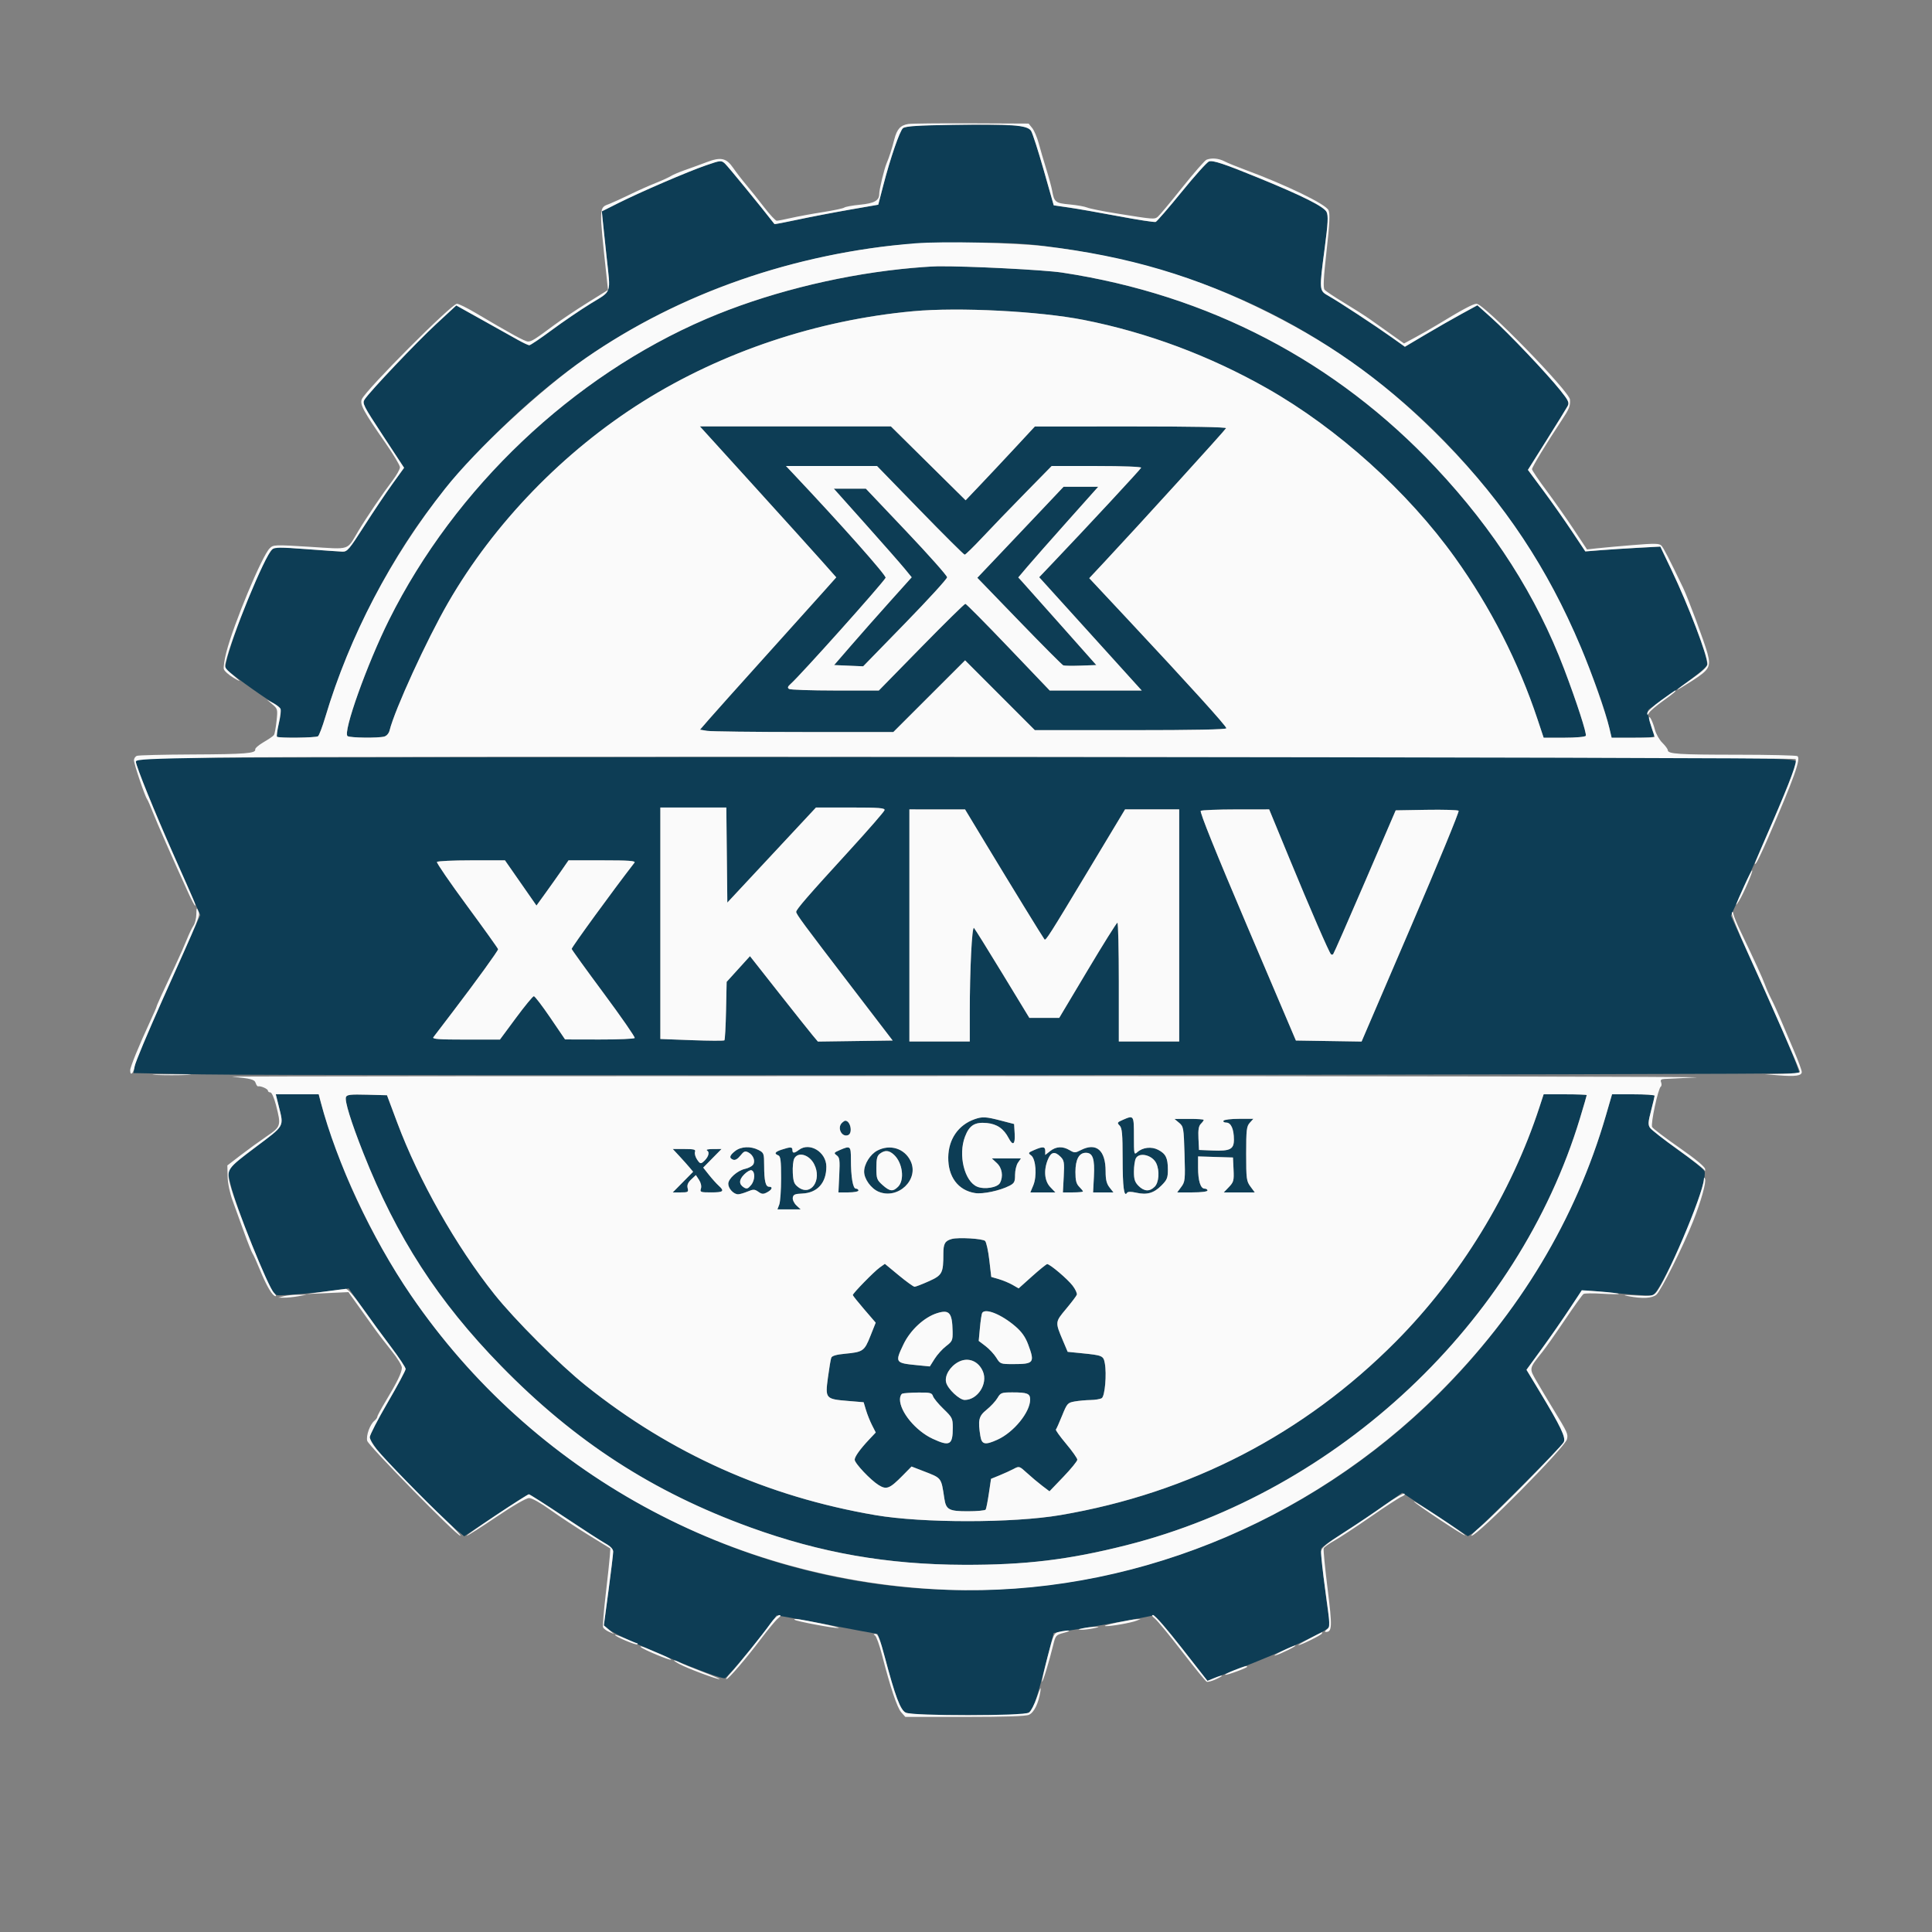 <svg xmlns="http://www.w3.org/2000/svg" width="1024" height="1024" viewBox="0 0 1024 1024" version="1.1"><rect x="0" y="0" width="1024" height="1024" fill="#808080" stroke="none"/><path d="M 484.020 66.743 C 481.555 66.960, 478.994 67.590, 478.327 68.143 C 476.844 69.374, 471.659 84.740, 468.119 98.393 L 465.500 108.496 450.263 111.148 C 441.882 112.606, 429.549 114.974, 422.855 116.410 C 416.162 117.845, 410.595 118.902, 410.484 118.760 C 403.224 109.410, 385.696 87.997, 384.230 86.687 C 382.265 84.929, 381.961 84.957, 374.351 87.574 C 364.648 90.911, 339.485 101.740, 327.743 107.633 L 318.986 112.027 319.503 117.264 C 319.787 120.144, 320.690 128.666, 321.510 136.202 C 323.690 156.251, 324.494 153.888, 313.119 160.878 C 307.684 164.218, 298.365 170.562, 292.410 174.975 C 286.455 179.389, 281.114 182.992, 280.541 182.982 C 279.969 182.972, 277.250 181.699, 274.500 180.154 C 271.750 178.609, 263.275 173.871, 255.666 169.626 L 241.833 161.908 231.244 171.704 C 220.828 181.340, 196.105 207.385, 193.277 211.700 C 191.918 213.775, 192.490 214.906, 203.007 230.922 L 214.181 247.939 208.035 256.451 C 204.655 261.133, 197.927 271.160, 193.083 278.732 C 184.985 291.392, 184.044 292.490, 181.388 292.379 C 179.800 292.313, 171.091 291.705, 162.035 291.029 L 145.570 289.799 143.454 292.259 C 137.823 298.805, 117.998 350.280, 119.565 354.286 C 120.038 355.494, 138.102 368.586, 145.250 372.900 C 149.415 375.414, 149.547 376.042, 147.622 384.221 C 146.882 387.368, 146.514 390.180, 146.805 390.471 C 147.616 391.283, 167.359 391.068, 168.548 390.235 C 169.124 389.831, 170.874 385.225, 172.437 380 C 182.951 344.845, 201.476 306.591, 222.186 277.262 C 244.503 245.660, 278.735 211.742, 310.500 189.760 C 355.578 158.565, 407.954 138.817, 466.702 130.864 C 485.883 128.267, 530.150 127.729, 549 129.862 C 622.908 138.228, 685.508 164.510, 739.923 210.020 C 774.864 239.244, 805.591 277.607, 825.942 317.419 C 836.964 338.979, 849.218 369.978, 852.956 385.750 L 854.199 391 865.707 391 C 875.648 391, 877.134 390.791, 876.624 389.463 C 876.300 388.618, 875.308 385.428, 874.421 382.375 C 872.886 377.097, 872.898 376.757, 874.653 375.468 C 875.669 374.723, 882.800 369.657, 890.500 364.211 C 899.384 357.928, 904.609 353.581, 904.799 352.314 C 905.377 348.452, 895.462 322.085, 885.918 302.103 L 879.997 289.706 868.248 290.339 C 861.787 290.687, 852.846 291.263, 848.379 291.620 L 840.259 292.268 833.007 281.384 C 829.018 275.398, 822.170 265.673, 817.789 259.773 L 809.825 249.045 819.782 233.201 C 825.258 224.486, 830.248 216.406, 830.869 215.244 C 831.854 213.404, 831.348 212.318, 826.942 206.816 C 819.783 197.877, 799.484 176.508, 790.583 168.541 L 783.058 161.807 774.655 166.387 C 770.034 168.906, 761.386 173.852, 755.438 177.377 L 744.624 183.788 737.562 178.762 C 728.592 172.378, 709.794 160.041, 704.258 156.904 C 699.111 153.987, 699.128 154.194, 702.150 131.266 C 703.851 118.360, 704.058 114.422, 703.140 112.407 C 701.846 109.567, 690.381 103.808, 667 94.252 C 648.754 86.795, 642.968 84.875, 640.807 85.561 C 639.802 85.880, 633.301 93.121, 626.361 101.652 C 619.420 110.182, 613.202 117.369, 612.543 117.622 C 611.884 117.875, 603.054 116.521, 592.922 114.613 C 582.790 112.705, 570.900 110.624, 566.500 109.989 L 558.500 108.834 553.191 90.167 C 550.271 79.900, 547.267 70.554, 546.515 69.398 C 545.525 67.877, 543.678 67.120, 539.824 66.657 C 534.277 65.991, 491.830 66.057, 484.020 66.743 M 477.500 142.611 C 442.074 146.393, 404.988 155.883, 374.414 168.990 C 303.464 199.406, 241.195 258.464, 206.231 328.500 C 194.563 351.872, 181.519 388.442, 184.235 390.166 C 185.689 391.089, 200.428 391.260, 203.665 390.392 C 204.924 390.054, 206.105 388.699, 206.485 387.156 C 209.203 376.136, 226.170 339.097, 237.478 319.500 C 261.833 277.291, 298.726 239.190, 340.779 212.815 C 382.817 186.449, 433.192 169.613, 484 164.950 C 508.141 162.735, 550.885 164.924, 574.500 169.585 C 608.066 176.210, 641.051 188.522, 671.500 205.792 C 708.886 226.997, 746.170 260.578, 771.220 295.607 C 790.033 321.914, 804.824 350.901, 814.921 381.250 L 818.165 391 829.023 391 C 835.208 391, 840.149 390.568, 840.502 389.997 C 841.143 388.960, 835.649 372.014, 828.995 354.500 C 814.358 315.972, 791.938 280.819, 760.958 247.828 C 708.014 191.445, 640.567 156.245, 562.922 144.474 C 553.372 143.026, 512.521 140.964, 497 141.146 C 493.425 141.188, 484.650 141.847, 477.500 142.611 M 399.334 257.250 C 414.933 274.438, 431.192 292.440, 435.466 297.255 L 443.236 306.011 436.368 313.711 C 432.591 317.946, 418.536 333.581, 405.135 348.456 C 391.735 363.330, 378.578 378.030, 375.898 381.121 L 371.025 386.742 374.763 387.360 C 376.818 387.700, 399.871 387.983, 425.991 387.989 L 473.481 388 492.500 369 L 511.520 349.999 530 368.500 L 548.480 387 599.240 387 C 633.075 387, 650 386.660, 650 385.980 C 650 384.842, 630.216 362.986, 598.414 328.990 L 577.328 306.449 585.254 297.975 C 603.059 278.938, 649.523 227.838, 649.833 226.952 C 650.042 226.357, 631.088 226.009, 599.333 226.023 L 548.500 226.047 538.079 237.273 C 532.348 243.448, 524.091 252.248, 519.731 256.829 L 511.804 265.158 492.004 245.579 L 472.205 226 421.588 226 L 370.972 226 399.334 257.250 M 420.134 250.750 C 445.982 278.135, 470.004 305.197, 469.393 306.244 C 467.370 309.716, 424.330 357.823, 419.129 362.426 C 417.480 363.886, 417.261 364.549, 418.226 365.161 C 418.927 365.606, 429.914 365.976, 442.642 365.985 L 465.784 366 488.306 343 C 500.694 330.350, 511.205 320.014, 511.665 320.032 C 512.124 320.050, 522.374 330.400, 534.443 343.032 L 556.386 366 580.769 366 L 605.152 366 591.804 351.250 C 584.463 343.137, 572.232 329.624, 564.624 321.220 L 550.793 305.939 558.146 298.212 C 576.893 278.512, 604.533 248.733, 604.833 247.911 C 605.028 247.379, 595.239 247, 581.289 247 L 557.411 247 543.422 261.250 C 535.729 269.087, 525.533 279.663, 520.766 284.750 C 515.999 289.837, 511.738 293.995, 511.299 293.990 C 510.860 293.984, 500.227 283.409, 487.670 270.490 L 464.841 247 440.718 247 L 416.594 247 420.134 250.750 M 553.104 269.217 C 547.272 275.387, 536.987 286.241, 530.249 293.339 L 517.998 306.244 540.236 329.244 C 552.467 341.894, 562.967 352.434, 563.571 352.665 C 564.174 352.897, 568.358 352.954, 572.868 352.793 L 581.069 352.500 562.422 331.500 C 552.167 319.950, 542.860 309.501, 541.741 308.279 L 539.707 306.059 544.601 300.279 C 547.293 297.101, 556.824 286.288, 565.782 276.250 L 582.070 258 572.889 258 L 563.709 258 553.104 269.217 M 458.765 277.824 C 468.012 288.178, 477.298 298.747, 479.400 301.312 L 483.221 305.976 471.762 318.738 C 465.460 325.757, 456.211 336.225, 451.209 342 L 442.115 352.500 449.807 352.829 L 457.500 353.158 479.732 330.329 C 491.960 317.773, 501.973 306.812, 501.982 305.971 C 501.992 305.130, 492.306 294.218, 480.458 281.721 L 458.916 259 450.434 259 L 441.952 259 458.765 277.824 M 93.750 401.749 C 74.812 402.002, 72 402.241, 72 403.603 C 72 406.015, 82.548 431.822, 94.950 459.754 L 106.163 485.009 97.986 503.254 C 77.699 548.524, 71.851 562.146, 71.333 565.338 L 70.777 568.762 107.138 569.451 C 155.262 570.362, 952.621 569.713, 953.572 568.761 C 954.333 568, 943.795 543.279, 927.004 506.436 L 917.404 485.371 928.645 460.436 C 940.650 433.807, 952 406.298, 952 403.828 C 952 402.530, 947.168 402.234, 916.750 401.664 C 883.660 401.044, 140.867 401.121, 93.750 401.749 M 350 489.344 L 350 550.687 366.696 551.315 C 375.878 551.660, 383.641 551.694, 383.946 551.391 C 384.250 551.087, 384.643 543.991, 384.817 535.622 L 385.135 520.406 391.317 513.592 L 397.500 506.778 412.746 526.139 C 421.131 536.787, 429.231 546.974, 430.746 548.775 L 433.500 552.049 453.315 551.775 L 473.130 551.500 451.308 523 C 425.690 489.544, 422 484.546, 422 483.306 C 422 482.011, 428.388 474.645, 449.883 451.155 C 460.122 439.965, 468.645 430.178, 468.823 429.405 C 469.092 428.238, 466.046 428, 450.818 428 L 432.490 428 408.995 453.199 L 385.500 478.397 385.233 453.199 L 384.966 428 367.483 428 L 350 428 350 489.344 M 482 490.500 L 482 552 498 552 L 514 552 514 536.659 C 514 514.023, 515.158 490.758, 516.230 491.830 C 516.733 492.333, 523.543 503.265, 531.363 516.122 L 545.581 539.500 553.492 539.500 L 561.403 539.500 576.452 514.281 C 584.728 500.411, 591.837 489.048, 592.250 489.031 C 592.663 489.014, 593 503.175, 593 520.500 L 593 552 609 552 L 625 552 625 490.500 L 625 429 610.650 429 L 596.299 429 576.604 461.750 C 556.293 495.523, 554.305 498.652, 553.614 497.927 C 553.026 497.311, 535.330 468.476, 522.500 447.229 L 511.500 429.013 496.750 429.006 L 482 429 482 490.500 M 636.428 429.765 C 635.732 430.243, 644.378 451.699, 661.104 491 L 686.852 551.500 704.259 551.772 L 721.667 552.045 747.764 491.272 C 762.118 457.848, 773.521 430.151, 773.105 429.724 C 772.689 429.298, 765.014 429.073, 756.049 429.224 L 739.750 429.500 723.483 467.309 C 714.536 488.103, 706.942 505.391, 706.608 505.725 C 706.274 506.060, 705.747 506.081, 705.438 505.772 C 704.407 504.740, 694.438 481.778, 683.506 455.250 L 672.687 429 655.094 429.015 C 645.417 429.024, 637.018 429.361, 636.428 429.765 M 231.591 456.853 C 231.301 457.322, 238.475 467.771, 247.532 480.074 C 256.589 492.376, 264 502.740, 264 503.104 C 264 503.951, 252.412 519.954, 240.179 536 C 234.938 542.875, 230.223 549.063, 229.702 549.750 C 228.953 550.739, 232.538 551, 246.862 551 L 264.970 551 273.479 539.500 C 278.159 533.175, 282.422 528, 282.952 528 C 283.483 528, 287.423 533.157, 291.708 539.459 L 299.500 550.918 317.691 550.959 C 327.696 550.982, 336.116 550.621, 336.402 550.158 C 336.688 549.696, 329.290 539.026, 319.961 526.448 C 310.633 513.869, 303 503.290, 303 502.938 C 303 502.003, 325.183 471.544, 336.275 457.250 C 337.043 456.260, 333.504 456, 319.289 456 L 301.332 456 297.702 461.250 C 295.705 464.137, 291.881 469.531, 289.206 473.236 L 284.340 479.972 275.990 467.986 L 267.640 456 249.879 456 C 240.111 456, 231.881 456.384, 231.591 456.853 M 147.729 586.250 C 150.488 597.361, 151.096 596.279, 135.500 607.989 C 123.074 617.318, 121.465 618.863, 121.188 621.731 C 120.825 625.490, 125.583 639.996, 134.233 661.500 C 141.899 680.559, 144.498 685.706, 146.833 686.447 C 148.474 686.968, 170.933 684.985, 181.154 683.417 L 184.808 682.857 192.093 693.178 C 196.100 698.855, 202.893 708.146, 207.189 713.824 C 211.485 719.503, 215 724.798, 215 725.591 C 215 726.384, 210.725 734.363, 205.500 743.321 C 200.275 752.279, 196 760.585, 196 761.778 C 196 762.986, 198.595 766.953, 201.853 770.724 C 208.897 778.879, 235.793 805.860, 241.768 810.766 L 246.036 814.270 262.797 803.135 C 272.015 797.011, 279.907 792, 280.334 792 C 280.761 792, 289.073 797.312, 298.805 803.805 C 308.537 810.297, 318.413 816.680, 320.750 817.989 C 323.611 819.591, 325 821.043, 324.999 822.434 C 324.999 823.570, 323.885 832.825, 322.523 843 L 320.047 861.500 322.630 863.622 C 328.187 868.189, 381.452 890.531, 384.235 889.463 C 386.083 888.754, 407.523 862.658, 411.540 856.229 C 411.633 856.079, 423.534 858.217, 437.987 860.979 C 452.440 863.740, 464.589 866, 464.986 866 C 465.382 866, 467.167 871.513, 468.951 878.250 C 474.435 898.956, 477.183 906.280, 480.005 907.708 C 481.851 908.642, 490.499 908.974, 513.250 908.985 C 542.471 908.999, 544.097 908.903, 545.961 907.039 C 548.096 904.904, 549.452 900.728, 554.904 879.500 L 558.500 865.500 569.500 863.767 C 580.577 862.022, 606.747 857.316, 610.544 856.387 C 612.223 855.976, 615.033 859.011, 626.265 873.362 L 639.942 890.838 653.721 885.523 C 672.300 878.356, 687.875 871.651, 697.354 866.739 C 704.925 862.816, 705.190 862.558, 704.721 859.584 C 702.523 845.675, 699.779 822.019, 700.228 820.849 C 700.533 820.054, 704.614 817.054, 709.297 814.182 C 713.980 811.310, 723.527 804.959, 730.512 800.069 L 743.213 791.177 760.611 802.700 L 778.010 814.224 780.755 812.497 C 784.269 810.287, 827.338 767.183, 828.793 764.420 C 830.066 762.002, 827.354 756.301, 815.942 737.404 L 809.068 726.022 817.284 714.731 C 821.803 708.521, 828.372 699.066, 831.882 693.720 C 836.790 686.245, 838.779 684, 840.492 684 C 841.717 684, 849.645 684.695, 858.110 685.544 C 866.574 686.394, 874.483 686.843, 875.685 686.542 C 877.315 686.133, 879.752 682.232, 885.273 671.193 C 895.742 650.260, 904.806 625.116, 903.438 620.805 C 903.121 619.805, 896.807 614.663, 889.407 609.379 C 882.008 604.095, 875.341 598.897, 874.592 597.827 C 873.428 596.165, 873.501 594.837, 875.098 588.691 C 876.125 584.736, 876.973 581.163, 876.983 580.750 C 876.992 580.337, 871.919 580, 865.709 580 L 854.418 580 851.166 591.193 C 829.114 667.094, 778.351 735.817, 710.500 781.625 C 603.660 853.755, 469.285 862.670, 354.500 805.242 C 277.071 766.504, 218.328 704.379, 184.473 625.425 C 180.003 615, 172.393 593.305, 170.032 584.250 L 168.923 580 157.550 580 L 146.177 580 147.729 586.250 M 183.380 581.452 C 182.597 583.493, 186.032 594.591, 192.560 611.114 C 210.198 655.753, 232.192 689.762, 265.479 723.865 C 304.676 764.024, 346.008 790.810, 397.691 809.550 C 435.027 823.087, 470.326 829.267, 511 829.387 C 543.503 829.484, 566.494 826.705, 597 818.993 C 709.474 790.558, 804.657 700.968, 837.426 592.692 C 839.392 586.197, 841 580.685, 841 580.442 C 841 580.199, 835.862 580, 829.582 580 L 818.163 580 815.956 586.750 C 800.982 632.539, 773.948 676.683, 739.837 711.040 C 691.096 760.135, 630.742 791.355, 562 803.032 C 536.835 807.307, 488.930 807.318, 464 803.055 C 406.518 793.224, 355.573 770.435, 310.500 734.389 C 296.530 723.217, 272.882 699.601, 262.046 686 C 241.696 660.459, 222.022 625.702, 210.536 595 L 205.111 580.500 194.537 580.216 C 185.819 579.982, 183.861 580.199, 183.380 581.452 M 516.500 593.222 C 507.931 596.260, 502.729 603.791, 502.590 613.361 C 502.438 623.729, 507.811 630.915, 516.787 632.350 C 520.930 633.012, 529.994 631.089, 535.051 628.474 C 537.615 627.148, 538 626.393, 538 622.697 C 538 620.358, 538.701 617.445, 539.557 616.223 L 541.113 614 533.411 614 L 525.708 614 528.354 616.452 C 531.155 619.049, 531.861 623.523, 530.013 626.976 C 528.701 629.427, 521.800 630.574, 517.952 628.980 C 511.177 626.174, 507.753 612.173, 511.464 602.455 C 513.773 596.409, 516.649 594.616, 523.049 595.231 C 528.432 595.748, 532.006 598.225, 534.621 603.250 C 536.856 607.546, 538.139 606.589, 537.802 600.876 L 537.500 595.753 530.500 593.934 C 522.460 591.845, 520.643 591.753, 516.500 593.222 M 595.166 593.526 C 592.123 594.848, 591.970 595.113, 593.416 596.559 C 594.729 597.872, 595.003 600.905, 595.015 614.321 C 595.029 629.215, 595.765 634.807, 597.369 632.212 C 597.774 631.557, 599.435 631.535, 602.162 632.148 C 607.900 633.437, 611.514 632.419, 615.559 628.374 C 618.569 625.365, 619 624.302, 619 619.901 C 619 613.770, 617.886 611.509, 613.832 609.413 C 610.291 607.582, 605.639 608.112, 602.816 610.667 C 601.073 612.244, 601 611.903, 601 602.155 C 601 591.070, 600.960 591.010, 595.166 593.526 M 624.942 595.099 C 627.282 597.047, 627.401 597.733, 627.820 611.646 C 628.231 625.314, 628.131 626.332, 626.098 629.081 L 623.940 632 631.970 632 C 636.657 632, 640 631.584, 640 631 C 640 630.450, 639.314 630, 638.475 630 C 636.307 630, 635 625.825, 635 618.897 L 635 612.925 644.250 613.212 L 653.500 613.500 653.801 619.892 C 654.075 625.702, 653.854 626.543, 651.364 629.142 L 648.626 632 656.843 632 L 665.060 632 662.780 628.918 C 660.656 626.047, 660.500 624.853, 660.500 611.524 C 660.500 598.855, 660.719 596.972, 662.405 595.107 L 664.310 593 656.714 593 C 652.536 593, 648.840 593.450, 648.500 594 C 648.160 594.550, 648.820 595, 649.966 595 C 652.460 595, 654 598.446, 654 604.030 C 654 609.145, 651.998 610.169, 642.734 609.793 L 635.500 609.500 635.205 603.366 C 634.989 598.864, 635.322 596.821, 636.455 595.688 C 637.305 594.838, 638 593.886, 638 593.571 C 638 593.257, 634.513 593.015, 630.250 593.033 L 622.500 593.067 624.942 595.099 M 446.200 595.200 C 443.572 597.828, 446.168 602.917, 449.487 601.643 C 452.090 600.644, 450.797 594, 448 594 C 447.670 594, 446.860 594.540, 446.200 595.200 M 389.635 610.073 C 386.617 612.447, 386.312 613.799, 388.597 614.676 C 389.629 615.072, 390.980 614.304, 392.411 612.509 C 394.314 610.122, 394.926 609.890, 396.746 610.864 C 399.385 612.277, 400.539 615.645, 399.014 617.484 C 398.380 618.247, 396.532 619.163, 394.907 619.520 C 390.819 620.418, 386 624.700, 386 627.434 C 386 629.960, 388.844 633, 391.207 633 C 392.059 633, 394.318 632.347, 396.227 631.550 C 399.303 630.264, 399.952 630.278, 401.939 631.670 C 403.824 632.990, 404.566 633.035, 406.591 631.951 C 409.244 630.531, 409.777 629, 407.617 629 C 405.761 629, 405.030 625.849, 405.014 617.776 C 405.001 611.347, 404.870 610.984, 402.050 609.526 C 397.912 607.386, 392.761 607.613, 389.635 610.073 M 414.250 609.347 C 410.715 610.507, 410.159 611.463, 412.500 612.362 C 413.713 612.827, 414 615.134, 414 624.404 C 414 630.710, 413.561 637.024, 413.025 638.435 L 412.050 641 418.213 641 L 424.377 641 422.131 638.908 C 420.888 637.750, 420.022 635.915, 420.193 634.801 C 420.444 633.150, 421.330 632.754, 425.096 632.609 C 433.210 632.296, 438.029 626.937, 437.978 618.282 C 437.932 610.564, 429.085 605.199, 423.441 609.468 C 420.943 611.358, 420 611.366, 420 609.500 C 420 607.823, 418.979 607.796, 414.250 609.347 M 445.087 609.560 C 441.943 610.924, 441.815 611.144, 443.467 612.352 C 445.027 613.493, 445.204 614.858, 444.822 622.832 L 444.384 632 449.692 632 C 452.611 632, 455 631.550, 455 631 C 455 630.450, 454.386 630, 453.636 630 C 452.041 630, 451 623.823, 451 614.360 C 451 607.365, 450.702 607.123, 445.087 609.560 M 464.984 609.835 C 461.228 611.813, 458.002 616.974, 458.005 621 C 458.009 624.892, 461.668 629.963, 465.684 631.641 C 476.010 635.956, 487.297 625.136, 482.645 615.382 C 479.456 608.695, 471.747 606.274, 464.984 609.835 M 548.087 609.560 C 544.922 610.933, 544.806 611.138, 546.492 612.371 C 549.045 614.237, 549.713 623.359, 547.657 628.280 L 546.102 632 552.738 632 L 559.374 632 556.687 629.195 C 553.559 625.930, 553.073 620.154, 555.449 614.468 C 557.110 610.491, 559.091 610.091, 562.119 613.119 C 564.024 615.024, 564.194 616.085, 563.798 623.619 L 563.359 632 568.679 632 C 571.606 632, 574 631.775, 574 631.500 C 574 631.225, 573.100 630.100, 572 629 C 570.462 627.462, 570 625.667, 570 621.223 C 570 614.537, 571.910 611, 575.522 611 C 579.226 611, 580.295 614.162, 579.797 623.654 L 579.359 632 584.752 632 L 590.145 632 588.073 629.365 C 586.506 627.374, 586 625.285, 586 620.815 C 586 609.563, 581.027 605.349, 572.779 609.614 C 569.906 611.100, 569.439 611.100, 566.924 609.614 C 563.229 607.431, 559.798 607.584, 556.635 610.073 L 554 612.145 554 610.073 C 554 607.644, 552.751 607.535, 548.087 609.560 M 360.080 612.750 C 361.997 614.813, 364.421 617.527, 365.467 618.782 L 367.368 621.064 361.968 626.532 L 356.568 632 360.803 632 C 364.710 632, 364.994 631.824, 364.467 629.723 C 364.061 628.107, 364.611 626.775, 366.363 625.129 L 368.830 622.811 370.498 625.357 C 371.492 626.873, 371.903 628.730, 371.516 629.951 C 370.909 631.863, 371.272 632, 376.933 632 C 383.472 632, 384.170 631.366, 380.890 628.405 C 379.729 627.357, 377.416 624.780, 375.749 622.678 L 372.718 618.856 377.571 613.928 L 382.425 609 377.962 609.015 C 375.092 609.025, 373.983 609.336, 374.853 609.888 C 376.357 610.841, 375.307 613.670, 372.621 615.899 C 371.395 616.917, 370.839 616.684, 369.457 614.575 C 368.535 613.167, 368.040 611.337, 368.359 610.508 C 368.836 609.264, 367.855 609, 362.766 609 L 356.594 609 360.080 612.750 M 466.441 611.419 C 464.883 612.559, 464.500 614.055, 464.500 619.001 C 464.500 624.698, 464.747 625.385, 467.766 628.082 C 471.615 631.521, 473.292 631.708, 476 629 C 479.559 625.441, 478.412 616.325, 473.873 612.096 C 471.240 609.643, 469.132 609.451, 466.441 611.419 M 420.986 614.026 C 420.390 615.140, 420.036 618.582, 420.201 621.674 C 420.453 626.416, 420.917 627.607, 423.163 629.278 C 429.841 634.249, 435.839 625.390, 431.490 616.980 C 428.878 611.930, 422.993 610.275, 420.986 614.026 M 602.035 613.934 C 601.466 614.998, 601 618.169, 601 620.980 C 601 625.073, 601.489 626.580, 603.455 628.545 C 606.430 631.521, 609.325 631.675, 612 629 C 614.259 626.741, 614.700 620.630, 612.890 616.657 C 610.872 612.228, 603.886 610.476, 602.035 613.934 M 394.460 622.450 C 391.594 625.315, 391.544 627.701, 394.313 629.393 C 395.792 630.296, 396.491 630.054, 398.112 628.078 C 400.229 625.498, 400.326 620.925, 398.278 620.253 C 397.607 620.033, 395.888 621.021, 394.460 622.450 M 504.500 656.675 C 500.855 657.660, 500 659.146, 500 664.497 C 500 674.817, 499.431 675.890, 492.260 679.108 C 488.715 680.698, 485.332 682, 484.744 682 C 484.156 682, 480.373 679.269, 476.338 675.931 L 469.002 669.863 466.251 671.825 C 463.304 673.926, 452 685.488, 452 686.400 C 452 686.702, 454.731 690.121, 458.068 693.999 L 464.137 701.050 461.318 708.126 C 458.133 716.123, 457.432 716.611, 447.830 717.514 C 443.300 717.941, 440.977 718.618, 440.591 719.624 C 440.278 720.439, 439.479 725.186, 438.815 730.173 C 437.335 741.289, 437.545 741.533, 449.451 742.524 L 457.748 743.216 458.985 747.358 C 459.666 749.636, 461.110 753.243, 462.194 755.373 L 464.166 759.246 460.749 762.873 C 455.864 768.058, 453 772.052, 453 773.678 C 453 775.565, 461.431 784.485, 465.719 787.136 C 469.900 789.719, 471.547 789.059, 478.473 782.028 L 483.140 777.289 489.320 779.682 C 499.257 783.529, 498.812 782.952, 500.516 794.218 C 501.419 800.185, 502.921 801, 513.012 801 C 517.891 801, 522.129 800.601, 522.430 800.113 C 522.732 799.625, 523.494 795.758, 524.125 791.519 L 525.271 783.813 529.885 781.927 C 532.423 780.890, 535.790 779.348, 537.366 778.501 C 540.163 776.997, 540.333 777.052, 544.366 780.753 C 546.640 782.839, 550.243 785.869, 552.374 787.486 L 556.248 790.426 563.624 782.733 C 567.681 778.502, 571 774.425, 571 773.674 C 571 772.923, 568.333 769.131, 565.072 765.248 C 561.812 761.366, 559.372 757.962, 559.649 757.684 C 559.927 757.407, 561.400 754.102, 562.924 750.341 C 565.558 743.837, 565.885 743.468, 569.597 742.809 C 571.744 742.427, 575.525 742.082, 578 742.042 C 580.475 742.002, 583.159 741.553, 583.964 741.043 C 585.632 739.989, 586.647 728.263, 585.569 722.514 C 584.824 718.547, 584.325 718.334, 573.195 717.227 L 565.890 716.500 563.351 710.500 C 559.204 700.701, 559.199 700.751, 565.009 693.798 C 567.886 690.355, 570.461 686.962, 570.731 686.259 C 571.001 685.555, 570.009 683.390, 568.527 681.447 C 565.826 677.905, 556.508 670, 555.035 670 C 554.603 670, 551.019 672.896, 547.072 676.435 L 539.895 682.871 536.698 681.021 C 534.939 680.003, 531.676 678.638, 529.447 677.986 L 525.394 676.802 524.356 667.859 C 523.785 662.941, 522.781 658.381, 522.126 657.726 C 520.892 656.492, 508.019 655.724, 504.500 656.675 M 496.791 695.970 C 489.916 698.089, 482.500 704.930, 478.875 712.500 C 474.261 722.134, 474.446 722.430, 485.809 723.550 L 492.823 724.241 495.374 720.200 C 496.777 717.978, 499.516 714.945, 501.462 713.461 C 504.737 710.963, 504.993 710.381, 504.900 705.631 C 504.709 695.800, 503.196 693.997, 496.791 695.970 M 520.578 695.874 C 520.280 696.355, 519.746 699.888, 519.389 703.725 L 518.741 710.700 522.355 713.457 C 524.343 714.973, 526.913 717.741, 528.066 719.607 C 530.119 722.929, 530.306 723, 537 723 C 548.032 723, 548.575 722.285, 544.937 712.562 C 543.466 708.630, 541.529 705.890, 538.187 703.013 C 530.823 696.673, 522.236 693.192, 520.578 695.874 M 507.976 721.867 C 503.489 724.267, 500.566 729.136, 501.465 732.716 C 502.335 736.181, 508.516 742.001, 511.321 741.996 C 518.167 741.985, 523.667 733.439, 520.989 726.974 C 518.652 721.332, 513.072 719.143, 507.976 721.867 M 478.250 738.662 C 477.563 738.940, 477 740.299, 477 741.682 C 477 748.307, 485.355 758.395, 494.287 762.553 C 503.406 766.799, 505.004 765.921, 504.995 756.668 C 504.990 751.789, 504.714 751.234, 500.060 746.744 C 497.349 744.128, 494.846 741.091, 494.498 739.994 C 493.940 738.235, 493.017 738.009, 486.683 738.079 C 482.732 738.122, 478.938 738.385, 478.250 738.662 M 528.661 740.997 C 527.687 742.645, 525.115 745.420, 522.945 747.164 C 518.733 750.549, 518.229 752.701, 519.642 761.250 C 520.373 765.673, 522.144 766.026, 528.690 763.054 C 537.331 759.131, 546 748.482, 546 741.791 C 546 738.602, 544.512 738, 536.634 738 C 530.804 738, 530.325 738.180, 528.661 740.997" stroke="none" fill="#0d3d55" fill-rule="evenodd"/><path d="M 481.500 65.707 C 477.287 66.353, 475.419 68.374, 474.020 73.800 C 472.675 79.021, 471.241 83.476, 469.933 86.500 C 468.656 89.456, 466 100.476, 466 102.823 C 466 106.316, 463.411 107.756, 455.783 108.506 C 451.778 108.900, 448.050 109.577, 447.500 110.011 C 446.950 110.445, 441.775 111.542, 436 112.449 C 430.225 113.355, 422.660 114.750, 419.188 115.548 C 415.716 116.347, 412.341 116.996, 411.688 116.992 C 411.035 116.988, 408.025 113.765, 405 109.830 C 401.975 105.895, 397.700 100.545, 395.500 97.941 C 393.300 95.337, 390.234 91.362, 388.688 89.107 C 384.977 83.698, 382.117 83.061, 374.515 85.954 C 371.207 87.212, 366.049 89.094, 363.054 90.135 C 360.059 91.175, 356.684 92.614, 355.554 93.330 C 354.424 94.047, 350.800 95.701, 347.500 97.006 C 344.200 98.311, 338.125 101.020, 334 103.025 C 329.875 105.031, 325.020 107.258, 323.212 107.973 C 317.311 110.308, 317.389 108.279, 321.654 148.099 L 322.253 153.698 311.530 160.366 C 305.632 164.033, 297.588 169.426, 293.653 172.349 C 283.377 179.986, 281.758 181, 279.835 181 C 278.222 181, 270.919 177.015, 251.890 165.750 C 247.477 163.137, 243.109 161.001, 242.183 161.002 C 239.394 161.004, 194.146 206.391, 191.801 211.538 C 190.578 214.222, 192.550 217.895, 204.225 234.675 C 208.501 240.821, 211.998 246.671, 211.996 247.675 C 211.993 248.679, 210.220 251.837, 208.055 254.692 C 202.800 261.623, 194.312 274.144, 189.999 281.327 C 183.553 292.062, 186.228 291.181, 164.211 289.823 C 145.422 288.665, 144.870 288.686, 142.919 290.637 C 138.837 294.718, 123.830 330.704, 119.977 345.648 C 118.963 349.580, 118.362 353.630, 118.640 354.648 C 118.918 355.667, 121.250 357.748, 123.823 359.273 C 126.978 361.145, 127.687 361.364, 126 359.947 C 118.895 353.981, 118.950 354.056, 119.572 351.242 C 122.536 337.826, 140.432 294.318, 144.284 291.162 C 145.636 290.054, 148.725 290.033, 162.209 291.041 C 171.169 291.711, 179.800 292.313, 181.388 292.379 C 184.044 292.490, 184.985 291.392, 193.083 278.732 C 197.927 271.160, 204.655 261.133, 208.035 256.451 L 214.181 247.939 203.007 230.922 C 192.490 214.906, 191.918 213.775, 193.277 211.700 C 196.105 207.385, 220.828 181.340, 231.244 171.704 L 241.833 161.908 255.666 169.626 C 263.275 173.871, 271.750 178.609, 274.500 180.154 C 277.250 181.699, 279.969 182.972, 280.541 182.982 C 281.114 182.992, 286.455 179.389, 292.410 174.975 C 298.365 170.562, 307.684 164.218, 313.119 160.878 C 324.494 153.888, 323.690 156.251, 321.510 136.202 C 320.690 128.666, 319.787 120.144, 319.503 117.264 L 318.986 112.027 327.743 107.633 C 339.485 101.740, 364.648 90.911, 374.351 87.574 C 381.961 84.957, 382.265 84.929, 384.230 86.687 C 385.696 87.997, 403.224 109.410, 410.484 118.760 C 410.595 118.902, 416.162 117.845, 422.855 116.410 C 429.549 114.974, 441.882 112.606, 450.263 111.148 L 465.500 108.496 468.119 98.393 C 471.940 83.655, 476.885 69.340, 478.666 67.862 C 479.808 66.915, 486.780 66.467, 505.073 66.167 C 535.869 65.661, 544.514 66.323, 546.476 69.339 C 547.249 70.527, 550.271 79.900, 553.191 90.167 L 558.500 108.834 566.500 109.989 C 570.900 110.624, 582.790 112.705, 592.922 114.613 C 603.054 116.521, 611.884 117.875, 612.543 117.622 C 613.202 117.369, 619.420 110.182, 626.361 101.652 C 633.301 93.121, 639.802 85.880, 640.807 85.561 C 642.968 84.875, 648.754 86.795, 667 94.252 C 690.381 103.808, 701.846 109.567, 703.140 112.407 C 704.058 114.422, 703.851 118.360, 702.150 131.266 C 699.128 154.194, 699.111 153.987, 704.258 156.904 C 709.794 160.041, 728.592 172.378, 737.562 178.762 L 744.624 183.788 755.438 177.377 C 761.386 173.852, 770.034 168.906, 774.655 166.387 L 783.058 161.807 790.583 168.541 C 799.484 176.508, 819.783 197.877, 826.942 206.816 C 831.348 212.318, 831.854 213.404, 830.869 215.244 C 830.248 216.406, 825.258 224.486, 819.782 233.201 L 809.825 249.045 817.789 259.773 C 822.170 265.673, 829.018 275.398, 833.007 281.384 L 840.259 292.268 848.379 291.620 C 852.846 291.263, 861.787 290.687, 868.248 290.339 L 879.997 289.706 885.918 302.103 C 894.753 320.602, 905 347.392, 905 351.994 C 905 353.311, 902.374 355.795, 897 359.561 C 892.600 362.644, 889 365.338, 889 365.547 C 889 365.756, 892.618 363.589, 897.039 360.731 C 906.051 354.906, 906.893 353.365, 904.975 346.209 C 903.426 340.434, 894.706 316.979, 892.071 311.500 C 884.550 295.866, 881.691 290.326, 880.529 289.134 C 879.422 288, 876.854 287.962, 865.349 288.911 C 857.732 289.539, 849.170 290.313, 846.322 290.632 L 841.145 291.212 834.058 280.518 C 830.160 274.635, 823.603 265.306, 819.486 259.785 C 815.368 254.265, 812 249.263, 812 248.669 C 812 247.567, 819.817 234.672, 827.562 223 C 831.789 216.629, 832.358 215.231, 832.118 211.799 C 831.816 207.450, 786.544 161, 782.608 161 C 780.790 161, 774.843 164.190, 761.500 172.321 C 758.750 173.996, 753.724 176.870, 750.332 178.707 L 744.163 182.047 737.459 177.274 C 733.772 174.648, 728.673 171.028, 726.128 169.228 C 723.582 167.428, 717.375 163.469, 712.333 160.430 C 707.291 157.391, 702.665 154.302, 702.055 153.566 C 701.234 152.577, 701.506 147.219, 703.099 133.040 C 704.747 118.368, 704.992 113.279, 704.143 111.414 C 702.665 108.171, 681.661 97.997, 659.750 89.911 C 655.487 88.338, 650.672 86.365, 649.049 85.526 C 645.942 83.919, 642.271 83.575, 639.513 84.633 C 638.606 84.982, 632.795 91.619, 626.600 99.383 C 620.405 107.147, 614.595 114.111, 613.687 114.857 C 611.877 116.346, 611.495 116.316, 591.500 113.086 C 584.350 111.932, 577.470 110.541, 576.210 109.997 C 574.951 109.452, 570.768 108.714, 566.916 108.356 C 559.354 107.653, 558.771 107.190, 557.645 101 C 557.296 99.075, 555.887 93.900, 554.516 89.500 C 553.145 85.100, 551.346 78.966, 550.519 75.869 C 549.691 72.772, 548.151 69.172, 547.096 67.869 L 545.179 65.500 514.840 65.373 C 498.153 65.304, 483.150 65.454, 481.500 65.707 M 485 128.975 C 421.264 134.050, 360.333 155.274, 310.500 189.760 C 286.778 206.176, 252.464 238.017, 235.882 259 C 206.995 295.552, 185.344 336.844, 172.437 380 C 170.874 385.225, 169.124 389.831, 168.548 390.235 C 167.370 391.060, 147.620 391.287, 146.817 390.484 C 146.533 390.200, 146.956 387.049, 147.756 383.481 C 148.557 379.913, 148.989 376.433, 148.717 375.747 C 148.445 375.061, 146.710 373.681, 144.862 372.681 L 141.500 370.862 144.378 373.321 C 147.161 375.698, 147.234 375.993, 146.572 382.172 C 146.196 385.688, 145.575 389.021, 145.194 389.580 C 144.812 390.139, 142.368 391.828, 139.762 393.333 C 137.156 394.839, 135.131 396.592, 135.262 397.230 C 135.688 399.305, 129.932 399.762, 101.832 399.882 C 86.614 399.947, 73.452 400.273, 72.582 400.607 C 71.712 400.941, 71 401.994, 71 402.947 C 71 404.875, 76.744 421.928, 77.923 423.500 C 78.335 424.050, 79.716 427.200, 80.991 430.500 C 83.032 435.785, 91.551 455.122, 100.045 473.750 C 101.613 477.188, 103.128 480, 103.412 480 C 103.989 480, 103.661 479.226, 91.767 452.500 C 82.072 430.715, 72 405.851, 72 403.700 C 72 402.448, 78.256 402.134, 115.250 401.531 C 174.117 400.573, 950.628 401.295, 951.643 402.309 C 952.781 403.448, 949.149 413.398, 939.342 436 C 929.109 459.583, 929.438 458.764, 930.720 457.500 C 931.277 456.950, 933.987 451.325, 936.742 445 C 950.837 412.633, 954.650 402.035, 952.656 400.766 C 952.020 400.362, 937.719 400.024, 920.875 400.015 C 889.735 400, 884.022 399.630, 883.972 397.625 C 883.957 397.006, 882.653 395.234, 881.075 393.686 C 879.496 392.138, 877.714 388.988, 877.114 386.686 C 876.002 382.420, 874.043 378.588, 874.015 380.624 C 874.007 381.243, 874.675 383.662, 875.500 386 C 876.325 388.338, 877 390.420, 877 390.626 C 877 390.832, 871.870 391, 865.600 391 L 854.199 391 852.956 385.750 C 851.001 377.503, 843.672 356.691, 837.899 343 C 820.208 301.039, 797.696 267.088, 766.025 234.601 C 737.040 204.871, 708.530 183.876, 672.674 165.858 C 634.098 146.474, 597.937 135.737, 553.500 130.475 C 538.010 128.641, 499.727 127.802, 485 128.975 M 477.500 142.611 C 442.074 146.393, 404.988 155.883, 374.414 168.990 C 303.464 199.406, 241.195 258.464, 206.231 328.500 C 194.563 351.872, 181.519 388.442, 184.235 390.166 C 185.689 391.089, 200.428 391.260, 203.665 390.392 C 204.924 390.054, 206.105 388.699, 206.485 387.156 C 209.203 376.136, 226.170 339.097, 237.478 319.500 C 261.833 277.291, 298.726 239.190, 340.779 212.815 C 382.817 186.449, 433.192 169.613, 484 164.950 C 508.141 162.735, 550.885 164.924, 574.500 169.585 C 608.066 176.210, 641.051 188.522, 671.500 205.792 C 708.886 226.997, 746.170 260.578, 771.220 295.607 C 790.033 321.914, 804.824 350.901, 814.921 381.250 L 818.165 391 829.023 391 C 835.208 391, 840.149 390.568, 840.502 389.997 C 841.143 388.960, 835.649 372.014, 828.995 354.500 C 814.358 315.972, 791.938 280.819, 760.958 247.828 C 708.014 191.445, 640.567 156.245, 562.922 144.474 C 553.372 143.026, 512.521 140.964, 497 141.146 C 493.425 141.188, 484.650 141.847, 477.500 142.611 M 399.334 257.250 C 414.933 274.438, 431.192 292.440, 435.466 297.255 L 443.236 306.011 436.368 313.711 C 432.591 317.946, 418.536 333.581, 405.135 348.456 C 391.735 363.330, 378.578 378.030, 375.898 381.121 L 371.025 386.742 374.763 387.360 C 376.818 387.700, 399.871 387.983, 425.991 387.989 L 473.481 388 492.500 369 L 511.520 349.999 530 368.500 L 548.480 387 599.240 387 C 633.075 387, 650 386.660, 650 385.980 C 650 384.842, 630.216 362.986, 598.414 328.990 L 577.328 306.449 585.254 297.975 C 603.059 278.938, 649.523 227.838, 649.833 226.952 C 650.042 226.357, 631.088 226.009, 599.333 226.023 L 548.500 226.047 538.079 237.273 C 532.348 243.448, 524.091 252.248, 519.731 256.829 L 511.804 265.158 492.004 245.579 L 472.205 226 421.588 226 L 370.972 226 399.334 257.250 M 420.134 250.750 C 445.982 278.135, 470.004 305.197, 469.393 306.244 C 467.370 309.716, 424.330 357.823, 419.129 362.426 C 417.480 363.886, 417.261 364.549, 418.226 365.161 C 418.927 365.606, 429.914 365.976, 442.642 365.985 L 465.784 366 488.306 343 C 500.694 330.350, 511.205 320.014, 511.665 320.032 C 512.124 320.050, 522.374 330.400, 534.443 343.032 L 556.386 366 580.769 366 L 605.152 366 591.804 351.250 C 584.463 343.137, 572.232 329.624, 564.624 321.220 L 550.793 305.939 558.146 298.212 C 576.893 278.512, 604.533 248.733, 604.833 247.911 C 605.028 247.379, 595.239 247, 581.289 247 L 557.411 247 543.422 261.250 C 535.729 269.087, 525.533 279.663, 520.766 284.750 C 515.999 289.837, 511.738 293.995, 511.299 293.990 C 510.860 293.984, 500.227 283.409, 487.670 270.490 L 464.841 247 440.718 247 L 416.594 247 420.134 250.750 M 553.104 269.217 C 547.272 275.387, 536.987 286.241, 530.249 293.339 L 517.998 306.244 540.236 329.244 C 552.467 341.894, 562.967 352.434, 563.571 352.665 C 564.174 352.897, 568.358 352.954, 572.868 352.793 L 581.069 352.500 562.422 331.500 C 552.167 319.950, 542.860 309.501, 541.741 308.279 L 539.707 306.059 544.601 300.279 C 547.293 297.101, 556.824 286.288, 565.782 276.250 L 582.070 258 572.889 258 L 563.709 258 553.104 269.217 M 458.765 277.824 C 468.012 288.178, 477.298 298.747, 479.400 301.312 L 483.221 305.976 471.762 318.738 C 465.460 325.757, 456.211 336.225, 451.209 342 L 442.115 352.500 449.807 352.829 L 457.500 353.158 479.732 330.329 C 491.960 317.773, 501.973 306.812, 501.982 305.971 C 501.992 305.130, 492.306 294.218, 480.458 281.721 L 458.916 259 450.434 259 L 441.952 259 458.765 277.824 M 880.269 371.276 C 876.293 374.149, 873.044 377.175, 873.050 378 C 873.059 379.187, 873.270 379.140, 874.066 377.775 C 874.619 376.826, 877.980 373.974, 881.536 371.437 C 887.056 367.498, 888.882 365.908, 887.750 366.026 C 887.612 366.040, 884.246 368.403, 880.269 371.276 M 350 489.344 L 350 550.687 366.696 551.315 C 375.878 551.660, 383.641 551.694, 383.946 551.391 C 384.250 551.087, 384.643 543.991, 384.817 535.622 L 385.135 520.406 391.317 513.592 L 397.500 506.778 412.746 526.139 C 421.131 536.787, 429.231 546.974, 430.746 548.775 L 433.500 552.049 453.315 551.775 L 473.130 551.500 451.308 523 C 425.690 489.544, 422 484.546, 422 483.306 C 422 482.011, 428.388 474.645, 449.883 451.155 C 460.122 439.965, 468.645 430.178, 468.823 429.405 C 469.092 428.238, 466.046 428, 450.818 428 L 432.490 428 408.995 453.199 L 385.500 478.397 385.233 453.199 L 384.966 428 367.483 428 L 350 428 350 489.344 M 482 490.500 L 482 552 498 552 L 514 552 514 536.659 C 514 514.023, 515.158 490.758, 516.230 491.830 C 516.733 492.333, 523.543 503.265, 531.363 516.122 L 545.581 539.500 553.492 539.500 L 561.403 539.500 576.452 514.281 C 584.728 500.411, 591.837 489.048, 592.250 489.031 C 592.663 489.014, 593 503.175, 593 520.500 L 593 552 609 552 L 625 552 625 490.500 L 625 429 610.650 429 L 596.299 429 576.604 461.750 C 556.293 495.523, 554.305 498.652, 553.614 497.927 C 553.026 497.311, 535.330 468.476, 522.500 447.229 L 511.500 429.013 496.750 429.006 L 482 429 482 490.500 M 636.428 429.765 C 635.732 430.243, 644.378 451.699, 661.104 491 L 686.852 551.500 704.259 551.772 L 721.667 552.045 747.764 491.272 C 762.118 457.848, 773.521 430.151, 773.105 429.724 C 772.689 429.298, 765.014 429.073, 756.049 429.224 L 739.750 429.500 723.483 467.309 C 714.536 488.103, 706.942 505.391, 706.608 505.725 C 706.274 506.060, 705.747 506.081, 705.438 505.772 C 704.407 504.740, 694.438 481.778, 683.506 455.250 L 672.687 429 655.094 429.015 C 645.417 429.024, 637.018 429.361, 636.428 429.765 M 231.591 456.853 C 231.301 457.322, 238.475 467.771, 247.532 480.074 C 256.589 492.376, 264 502.740, 264 503.104 C 264 503.951, 252.412 519.954, 240.179 536 C 234.938 542.875, 230.223 549.063, 229.702 549.750 C 228.953 550.739, 232.538 551, 246.862 551 L 264.970 551 273.479 539.500 C 278.159 533.175, 282.422 528, 282.952 528 C 283.483 528, 287.423 533.157, 291.708 539.459 L 299.500 550.918 317.691 550.959 C 327.696 550.982, 336.116 550.621, 336.402 550.158 C 336.688 549.696, 329.290 539.026, 319.961 526.448 C 310.633 513.869, 303 503.290, 303 502.938 C 303 502.003, 325.183 471.544, 336.275 457.250 C 337.043 456.260, 333.504 456, 319.289 456 L 301.332 456 297.702 461.250 C 295.705 464.137, 291.881 469.531, 289.206 473.236 L 284.340 479.972 275.990 467.986 L 267.640 456 249.879 456 C 240.111 456, 231.881 456.384, 231.591 456.853 M 924.411 469.663 C 919.693 480.128, 919.248 481.418, 921.706 477.500 C 924.034 473.791, 929.196 461.862, 928.691 461.358 C 928.488 461.155, 926.562 464.892, 924.411 469.663 M 104.063 484.527 C 104.029 486.743, 103.343 489.493, 102.540 490.640 C 101.736 491.787, 100.178 495.011, 99.077 497.804 C 97.976 500.598, 95.313 506.622, 93.160 511.192 C 86.344 525.654, 83 532.990, 83 533.481 C 83 533.742, 81.485 537.229, 79.632 541.228 C 73.636 554.176, 69 565.541, 69 567.291 C 69 570.513, 70.744 569.002, 71.356 565.250 C 71.693 563.188, 78.321 547.325, 86.085 530 C 106.922 483.501, 106.125 485.483, 105.057 482.820 C 104.247 480.800, 104.119 481.020, 104.063 484.527 M 917.900 483.907 C 917.623 484.681, 921.413 494.131, 926.323 504.907 C 938.190 530.950, 954 567.072, 954 568.143 C 954 568.614, 949.837 569.079, 944.750 569.177 L 935.500 569.353 942.500 569.927 C 951.688 570.679, 955.008 570.203, 954.969 568.137 C 954.952 567.236, 953.108 562.225, 950.871 557 C 948.634 551.775, 945.477 544.350, 943.856 540.500 C 942.236 536.650, 939.974 531.700, 938.831 529.500 C 937.688 527.300, 936.192 523.925, 935.508 522 C 934.329 518.681, 929.938 509.090, 922.460 493.500 C 920.614 489.650, 918.946 485.600, 918.754 484.500 C 918.513 483.119, 918.249 482.935, 917.900 483.907 M 82.750 569.744 C 87.287 569.929, 94.713 569.929, 99.250 569.744 C 103.787 569.559, 100.075 569.407, 91 569.407 C 81.925 569.407, 78.213 569.559, 82.750 569.744 M 123 570.664 C 133.132 571.658, 134.909 572.137, 135.511 574.033 C 135.847 575.093, 136.432 575.879, 136.811 575.782 C 138.135 575.440, 142 577.143, 142 578.067 C 142 578.580, 142.575 579, 143.279 579 C 144.019 579, 145.284 581.838, 146.287 585.750 C 149.086 596.673, 148.953 597.113, 141.250 602.351 C 137.537 604.876, 131.350 609.364, 127.500 612.325 L 120.500 617.709 120.637 623.605 C 120.719 627.123, 121.805 632.323, 123.330 636.500 C 124.736 640.350, 127.501 647.971, 129.475 653.437 C 131.449 658.902, 133.432 663.852, 133.881 664.437 C 134.330 665.021, 136.171 669.100, 137.972 673.500 C 141.387 681.844, 144.479 687, 146.068 687 C 146.581 687, 146.174 686.174, 145.164 685.164 C 142.143 682.143, 124.927 639.538, 121.950 627.716 C 119.976 619.877, 120.307 619.396, 135.500 607.989 C 151.096 596.279, 150.488 597.361, 147.729 586.250 L 146.177 580 157.550 580 L 168.923 580 170.032 584.250 C 178.318 616.016, 197.166 656.379, 217.778 686.496 C 282.362 780.864, 387.277 838.399, 502.500 842.635 C 597.409 846.124, 693.075 807.827, 762.567 738.526 C 805.494 695.716, 835.105 646.476, 851.166 591.193 L 854.418 580 865.709 580 C 871.919 580, 876.992 580.337, 876.983 580.750 C 876.973 581.163, 876.125 584.736, 875.098 588.691 C 873.501 594.837, 873.428 596.165, 874.592 597.827 C 875.341 598.897, 881.998 604.088, 889.386 609.364 C 896.774 614.640, 903.077 619.529, 903.392 620.228 C 903.707 620.928, 903.860 620.634, 903.732 619.575 C 903.586 618.359, 898.525 614.184, 890 608.245 C 882.575 603.072, 876.126 598.176, 875.670 597.365 C 874.788 595.799, 878.818 576.944, 880.254 575.920 C 880.702 575.601, 880.779 574.589, 880.427 573.670 C 879.946 572.417, 880.374 571.969, 882.143 571.874 C 883.439 571.805, 891.025 571.434, 899 571.050 C 906.975 570.665, 734.850 570.344, 516.500 570.335 C 298.150 570.327, 121.075 570.475, 123 570.664 M 183.380 581.452 C 182.597 583.493, 186.032 594.591, 192.560 611.114 C 210.198 655.753, 232.192 689.762, 265.479 723.865 C 304.676 764.024, 346.008 790.810, 397.691 809.550 C 435.027 823.087, 470.326 829.267, 511 829.387 C 543.503 829.484, 566.494 826.705, 597 818.993 C 709.474 790.558, 804.657 700.968, 837.426 592.692 C 839.392 586.197, 841 580.685, 841 580.442 C 841 580.199, 835.862 580, 829.582 580 L 818.163 580 815.956 586.750 C 800.982 632.539, 773.948 676.683, 739.837 711.040 C 691.096 760.135, 630.742 791.355, 562 803.032 C 536.835 807.307, 488.930 807.318, 464 803.055 C 406.518 793.224, 355.573 770.435, 310.500 734.389 C 296.530 723.217, 272.882 699.601, 262.046 686 C 241.696 660.459, 222.022 625.702, 210.536 595 L 205.111 580.500 194.537 580.216 C 185.819 579.982, 183.861 580.199, 183.380 581.452 M 516.500 593.222 C 507.931 596.260, 502.729 603.791, 502.590 613.361 C 502.438 623.729, 507.811 630.915, 516.787 632.350 C 520.930 633.012, 529.994 631.089, 535.051 628.474 C 537.615 627.148, 538 626.393, 538 622.697 C 538 620.358, 538.701 617.445, 539.557 616.223 L 541.113 614 533.411 614 L 525.708 614 528.354 616.452 C 531.155 619.049, 531.861 623.523, 530.013 626.976 C 528.701 629.427, 521.800 630.574, 517.952 628.980 C 511.177 626.174, 507.753 612.173, 511.464 602.455 C 513.773 596.409, 516.649 594.616, 523.049 595.231 C 528.432 595.748, 532.006 598.225, 534.621 603.250 C 536.856 607.546, 538.139 606.589, 537.802 600.876 L 537.500 595.753 530.500 593.934 C 522.460 591.845, 520.643 591.753, 516.500 593.222 M 595.166 593.526 C 592.123 594.848, 591.970 595.113, 593.416 596.559 C 594.729 597.872, 595.003 600.905, 595.015 614.321 C 595.029 629.215, 595.765 634.807, 597.369 632.212 C 597.774 631.557, 599.435 631.535, 602.162 632.148 C 607.900 633.437, 611.514 632.419, 615.559 628.374 C 618.569 625.365, 619 624.302, 619 619.901 C 619 613.770, 617.886 611.509, 613.832 609.413 C 610.291 607.582, 605.639 608.112, 602.816 610.667 C 601.073 612.244, 601 611.903, 601 602.155 C 601 591.070, 600.960 591.010, 595.166 593.526 M 624.942 595.099 C 627.282 597.047, 627.401 597.733, 627.820 611.646 C 628.231 625.314, 628.131 626.332, 626.098 629.081 L 623.940 632 631.970 632 C 636.657 632, 640 631.584, 640 631 C 640 630.450, 639.314 630, 638.475 630 C 636.307 630, 635 625.825, 635 618.897 L 635 612.925 644.250 613.212 L 653.500 613.500 653.801 619.892 C 654.075 625.702, 653.854 626.543, 651.364 629.142 L 648.626 632 656.843 632 L 665.060 632 662.780 628.918 C 660.656 626.047, 660.500 624.853, 660.500 611.524 C 660.500 598.855, 660.719 596.972, 662.405 595.107 L 664.310 593 656.714 593 C 652.536 593, 648.840 593.450, 648.500 594 C 648.160 594.550, 648.820 595, 649.966 595 C 652.460 595, 654 598.446, 654 604.030 C 654 609.145, 651.998 610.169, 642.734 609.793 L 635.500 609.500 635.205 603.366 C 634.989 598.864, 635.322 596.821, 636.455 595.688 C 637.305 594.838, 638 593.886, 638 593.571 C 638 593.257, 634.513 593.015, 630.250 593.033 L 622.500 593.067 624.942 595.099 M 446.200 595.200 C 443.572 597.828, 446.168 602.917, 449.487 601.643 C 452.090 600.644, 450.797 594, 448 594 C 447.670 594, 446.860 594.540, 446.200 595.200 M 389.635 610.073 C 386.617 612.447, 386.312 613.799, 388.597 614.676 C 389.629 615.072, 390.980 614.304, 392.411 612.509 C 394.314 610.122, 394.926 609.890, 396.746 610.864 C 399.385 612.277, 400.539 615.645, 399.014 617.484 C 398.380 618.247, 396.532 619.163, 394.907 619.520 C 390.819 620.418, 386 624.700, 386 627.434 C 386 629.960, 388.844 633, 391.207 633 C 392.059 633, 394.318 632.347, 396.227 631.550 C 399.303 630.264, 399.952 630.278, 401.939 631.670 C 403.824 632.990, 404.566 633.035, 406.591 631.951 C 409.244 630.531, 409.777 629, 407.617 629 C 405.761 629, 405.030 625.849, 405.014 617.776 C 405.001 611.347, 404.870 610.984, 402.050 609.526 C 397.912 607.386, 392.761 607.613, 389.635 610.073 M 414.250 609.347 C 410.715 610.507, 410.159 611.463, 412.500 612.362 C 413.713 612.827, 414 615.134, 414 624.404 C 414 630.710, 413.561 637.024, 413.025 638.435 L 412.050 641 418.213 641 L 424.377 641 422.131 638.908 C 420.888 637.750, 420.022 635.915, 420.193 634.801 C 420.444 633.150, 421.330 632.754, 425.096 632.609 C 433.210 632.296, 438.029 626.937, 437.978 618.282 C 437.932 610.564, 429.085 605.199, 423.441 609.468 C 420.943 611.358, 420 611.366, 420 609.500 C 420 607.823, 418.979 607.796, 414.250 609.347 M 445.087 609.560 C 441.943 610.924, 441.815 611.144, 443.467 612.352 C 445.027 613.493, 445.204 614.858, 444.822 622.832 L 444.384 632 449.692 632 C 452.611 632, 455 631.550, 455 631 C 455 630.450, 454.386 630, 453.636 630 C 452.041 630, 451 623.823, 451 614.360 C 451 607.365, 450.702 607.123, 445.087 609.560 M 464.984 609.835 C 461.228 611.813, 458.002 616.974, 458.005 621 C 458.009 624.892, 461.668 629.963, 465.684 631.641 C 476.010 635.956, 487.297 625.136, 482.645 615.382 C 479.456 608.695, 471.747 606.274, 464.984 609.835 M 548.087 609.560 C 544.922 610.933, 544.806 611.138, 546.492 612.371 C 549.045 614.237, 549.713 623.359, 547.657 628.280 L 546.102 632 552.738 632 L 559.374 632 556.687 629.195 C 553.559 625.930, 553.073 620.154, 555.449 614.468 C 557.110 610.491, 559.091 610.091, 562.119 613.119 C 564.024 615.024, 564.194 616.085, 563.798 623.619 L 563.359 632 568.679 632 C 571.606 632, 574 631.775, 574 631.500 C 574 631.225, 573.100 630.100, 572 629 C 570.462 627.462, 570 625.667, 570 621.223 C 570 614.537, 571.910 611, 575.522 611 C 579.226 611, 580.295 614.162, 579.797 623.654 L 579.359 632 584.752 632 L 590.145 632 588.073 629.365 C 586.506 627.374, 586 625.285, 586 620.815 C 586 609.563, 581.027 605.349, 572.779 609.614 C 569.906 611.100, 569.439 611.100, 566.924 609.614 C 563.229 607.431, 559.798 607.584, 556.635 610.073 L 554 612.145 554 610.073 C 554 607.644, 552.751 607.535, 548.087 609.560 M 360.080 612.750 C 361.997 614.813, 364.421 617.527, 365.467 618.782 L 367.368 621.064 361.968 626.532 L 356.568 632 360.803 632 C 364.710 632, 364.994 631.824, 364.467 629.723 C 364.061 628.107, 364.611 626.775, 366.363 625.129 L 368.830 622.811 370.498 625.357 C 371.492 626.873, 371.903 628.730, 371.516 629.951 C 370.909 631.863, 371.272 632, 376.933 632 C 383.472 632, 384.170 631.366, 380.890 628.405 C 379.729 627.357, 377.416 624.780, 375.749 622.678 L 372.718 618.856 377.571 613.928 L 382.425 609 377.962 609.015 C 375.092 609.025, 373.983 609.336, 374.853 609.888 C 376.357 610.841, 375.307 613.670, 372.621 615.899 C 371.395 616.917, 370.839 616.684, 369.457 614.575 C 368.535 613.167, 368.040 611.337, 368.359 610.508 C 368.836 609.264, 367.855 609, 362.766 609 L 356.594 609 360.080 612.750 M 466.441 611.419 C 464.883 612.559, 464.500 614.055, 464.500 619.001 C 464.500 624.698, 464.747 625.385, 467.766 628.082 C 471.615 631.521, 473.292 631.708, 476 629 C 479.559 625.441, 478.412 616.325, 473.873 612.096 C 471.240 609.643, 469.132 609.451, 466.441 611.419 M 420.986 614.026 C 420.390 615.140, 420.036 618.582, 420.201 621.674 C 420.453 626.416, 420.917 627.607, 423.163 629.278 C 429.841 634.249, 435.839 625.390, 431.490 616.980 C 428.878 611.930, 422.993 610.275, 420.986 614.026 M 602.035 613.934 C 601.466 614.998, 601 618.169, 601 620.980 C 601 625.073, 601.489 626.580, 603.455 628.545 C 606.430 631.521, 609.325 631.675, 612 629 C 614.259 626.741, 614.700 620.630, 612.890 616.657 C 610.872 612.228, 603.886 610.476, 602.035 613.934 M 394.460 622.450 C 391.594 625.315, 391.544 627.701, 394.313 629.393 C 395.792 630.296, 396.491 630.054, 398.112 628.078 C 400.229 625.498, 400.326 620.925, 398.278 620.253 C 397.607 620.033, 395.888 621.021, 394.460 622.450 M 903.079 625.142 C 902.710 632.819, 882.490 680.367, 877.453 685.404 C 875.965 686.892, 874.411 687.076, 867.101 686.633 C 860.600 686.239, 859.599 686.324, 863 686.982 C 870.419 688.416, 875.584 688.162, 877.878 686.250 C 880.293 684.237, 892.060 660.774, 897.311 647.500 C 901.595 636.671, 904.415 626.647, 903.689 624.829 C 903.315 623.894, 903.134 623.987, 903.079 625.142 M 504.500 656.675 C 500.855 657.660, 500 659.146, 500 664.497 C 500 674.817, 499.431 675.890, 492.260 679.108 C 488.715 680.698, 485.332 682, 484.744 682 C 484.156 682, 480.373 679.269, 476.338 675.931 L 469.002 669.863 466.251 671.825 C 463.304 673.926, 452 685.488, 452 686.400 C 452 686.702, 454.731 690.121, 458.068 693.999 L 464.137 701.050 461.318 708.126 C 458.133 716.123, 457.432 716.611, 447.830 717.514 C 443.300 717.941, 440.977 718.618, 440.591 719.624 C 440.278 720.439, 439.479 725.186, 438.815 730.173 C 437.335 741.289, 437.545 741.533, 449.451 742.524 L 457.748 743.216 458.985 747.358 C 459.666 749.636, 461.110 753.243, 462.194 755.373 L 464.166 759.246 460.749 762.873 C 455.864 768.058, 453 772.052, 453 773.678 C 453 775.565, 461.431 784.485, 465.719 787.136 C 469.900 789.719, 471.547 789.059, 478.473 782.028 L 483.140 777.289 489.320 779.682 C 499.257 783.529, 498.812 782.952, 500.516 794.218 C 501.419 800.185, 502.921 801, 513.012 801 C 517.891 801, 522.129 800.601, 522.430 800.113 C 522.732 799.625, 523.494 795.758, 524.125 791.519 L 525.271 783.813 529.885 781.927 C 532.423 780.890, 535.790 779.348, 537.366 778.501 C 540.163 776.997, 540.333 777.052, 544.366 780.753 C 546.640 782.839, 550.243 785.869, 552.374 787.486 L 556.248 790.426 563.624 782.733 C 567.681 778.502, 571 774.425, 571 773.674 C 571 772.923, 568.333 769.131, 565.072 765.248 C 561.812 761.366, 559.372 757.962, 559.649 757.684 C 559.927 757.407, 561.400 754.102, 562.924 750.341 C 565.558 743.837, 565.885 743.468, 569.597 742.809 C 571.744 742.427, 575.525 742.082, 578 742.042 C 580.475 742.002, 583.159 741.553, 583.964 741.043 C 585.632 739.989, 586.647 728.263, 585.569 722.514 C 584.824 718.547, 584.325 718.334, 573.195 717.227 L 565.890 716.500 563.351 710.500 C 559.204 700.701, 559.199 700.751, 565.009 693.798 C 567.886 690.355, 570.461 686.962, 570.731 686.259 C 571.001 685.555, 570.009 683.390, 568.527 681.447 C 565.826 677.905, 556.508 670, 555.035 670 C 554.603 670, 551.019 672.896, 547.072 676.435 L 539.895 682.871 536.698 681.021 C 534.939 680.003, 531.676 678.638, 529.447 677.986 L 525.394 676.802 524.356 667.859 C 523.785 662.941, 522.781 658.381, 522.126 657.726 C 520.892 656.492, 508.019 655.724, 504.500 656.675 M 172 684.572 L 162.500 685.865 173.582 685.359 L 184.665 684.853 189.082 691.022 C 191.512 694.415, 195.475 699.961, 197.888 703.346 C 200.302 706.731, 204.689 712.475, 207.638 716.111 C 210.587 719.748, 213 723.703, 213 724.901 C 213 727.427, 210.510 732.573, 204.371 742.733 C 201.967 746.711, 200 750.369, 200 750.861 C 200 751.353, 199.299 752.337, 198.442 753.048 C 196.058 755.027, 193.942 760.920, 194.631 763.665 C 195.281 766.257, 242.116 814, 244.008 814 C 244.610 814, 240.917 810.071, 235.801 805.270 C 225.188 795.308, 205.013 774.609, 199.626 768.155 C 197.632 765.766, 196 762.865, 196 761.709 C 196 760.554, 200.275 752.279, 205.500 743.321 C 210.725 734.363, 215 726.384, 215 725.591 C 215 724.798, 211.485 719.503, 207.189 713.824 C 202.893 708.146, 196.123 698.888, 192.144 693.250 C 187.468 686.624, 184.307 683.049, 183.205 683.140 C 182.267 683.217, 177.225 683.861, 172 684.572 M 831.935 693.640 C 828.396 699.030, 821.803 708.521, 817.284 714.731 L 809.068 726.022 815.942 737.404 C 827.279 756.176, 830.064 762.011, 828.808 764.360 C 827.322 767.135, 791.853 803.142, 784.698 809.138 C 781.507 811.812, 779.351 814, 779.906 814 C 783.081 814, 829.625 766.953, 830.536 762.823 C 831.167 759.964, 830.929 759.445, 823.028 746.500 C 820.342 742.100, 816.502 735.663, 814.493 732.196 C 810.380 725.095, 810.291 725.554, 817.524 716.500 C 819.282 714.300, 824.662 706.650, 829.480 699.500 C 834.299 692.350, 838.720 686.197, 839.305 685.827 C 839.890 685.457, 844.449 685.406, 849.435 685.714 C 854.421 686.022, 858.275 686.041, 858 685.757 C 857.725 685.472, 853.196 684.924, 847.935 684.540 L 838.369 683.841 831.935 693.640 M 150.500 687 L 147.500 687.763 150.500 687.808 C 152.150 687.832, 155.525 687.491, 158 687.051 L 162.500 686.250 158 686.243 C 155.525 686.240, 152.150 686.580, 150.500 687 M 496.791 695.970 C 489.916 698.089, 482.500 704.930, 478.875 712.500 C 474.261 722.134, 474.446 722.430, 485.809 723.550 L 492.823 724.241 495.374 720.200 C 496.777 717.978, 499.516 714.945, 501.462 713.461 C 504.737 710.963, 504.993 710.381, 504.900 705.631 C 504.709 695.800, 503.196 693.997, 496.791 695.970 M 520.578 695.874 C 520.280 696.355, 519.746 699.888, 519.389 703.725 L 518.741 710.700 522.355 713.457 C 524.343 714.973, 526.913 717.741, 528.066 719.607 C 530.119 722.929, 530.306 723, 537 723 C 548.032 723, 548.575 722.285, 544.937 712.562 C 543.466 708.630, 541.529 705.890, 538.187 703.013 C 530.823 696.673, 522.236 693.192, 520.578 695.874 M 507.976 721.867 C 503.489 724.267, 500.566 729.136, 501.465 732.716 C 502.335 736.181, 508.516 742.001, 511.321 741.996 C 518.167 741.985, 523.667 733.439, 520.989 726.974 C 518.652 721.332, 513.072 719.143, 507.976 721.867 M 478.250 738.662 C 477.563 738.940, 477 740.299, 477 741.682 C 477 748.307, 485.355 758.395, 494.287 762.553 C 503.406 766.799, 505.004 765.921, 504.995 756.668 C 504.990 751.789, 504.714 751.234, 500.060 746.744 C 497.349 744.128, 494.846 741.091, 494.498 739.994 C 493.940 738.235, 493.017 738.009, 486.683 738.079 C 482.732 738.122, 478.938 738.385, 478.250 738.662 M 528.661 740.997 C 527.687 742.645, 525.115 745.420, 522.945 747.164 C 518.733 750.549, 518.229 752.701, 519.642 761.250 C 520.373 765.673, 522.144 766.026, 528.690 763.054 C 537.331 759.131, 546 748.482, 546 741.791 C 546 738.602, 544.512 738, 536.634 738 C 530.804 738, 530.325 738.180, 528.661 740.997 M 733.972 797.681 C 728.867 801.333, 719.247 807.799, 712.595 812.051 C 703.139 818.094, 700.434 820.314, 700.199 822.228 C 700.034 823.575, 701.071 833.119, 702.505 843.438 C 705.008 861.460, 705.040 862.252, 703.305 863.567 C 702.312 864.320, 702.007 864.951, 702.628 864.968 C 706.072 865.065, 706.192 862.359, 703.643 841.969 C 702.259 830.895, 701.328 821.308, 701.576 820.663 C 701.823 820.019, 704.382 818.173, 707.263 816.562 C 710.143 814.950, 718.856 809.221, 726.625 803.830 C 734.393 798.439, 741.783 793.646, 743.046 793.179 C 744.330 792.704, 744.882 792.045, 744.299 791.685 C 743.725 791.330, 739.078 794.028, 733.972 797.681 M 263 803 C 253.925 809.049, 246.898 813.998, 247.384 813.999 C 247.870 813.999, 254.941 809.500, 263.097 804 C 272.112 797.921, 278.912 794, 280.439 794 C 281.927 794, 286.502 796.550, 291.652 800.250 C 296.438 803.688, 305.561 809.703, 311.926 813.619 L 323.500 820.737 323.234 824.619 C 323.087 826.753, 322.110 835.868, 321.062 844.873 C 320.015 853.879, 319.372 861.805, 319.634 862.488 C 319.896 863.171, 321.323 864.261, 322.805 864.912 L 325.500 866.095 322.774 863.798 L 320.047 861.500 322.523 843 C 323.885 832.825, 324.999 823.570, 324.999 822.434 C 325 821.043, 323.611 819.591, 320.750 817.989 C 318.413 816.680, 308.537 810.297, 298.805 803.805 C 289.073 797.312, 280.748 792.001, 280.305 792.001 C 279.862 792.002, 272.075 796.951, 263 803 M 749.404 795.844 C 750.184 797.107, 776.072 814.261, 776.520 813.813 C 776.724 813.609, 770.583 809.282, 762.872 804.198 C 755.162 799.114, 749.101 795.355, 749.404 795.844 M 408.508 860.271 C 404.358 866.135, 390.972 882.819, 387.264 886.750 C 385.577 888.538, 384.548 890, 384.977 890 C 386.090 890, 395.514 879.027, 403.442 868.500 C 407.169 863.550, 411.182 858.723, 412.360 857.772 C 413.910 856.521, 414.087 856.044, 413 856.044 C 412.175 856.043, 410.153 857.946, 408.508 860.271 M 612.115 857.882 C 613.427 858.917, 619.900 866.772, 626.500 875.338 C 633.100 883.903, 638.988 891.114, 639.585 891.361 C 640.181 891.608, 642.431 890.989, 644.585 889.986 C 649.269 887.804, 648.399 887.388, 643.464 889.451 L 639.991 890.902 626.334 873.451 C 618.823 863.853, 612.014 856, 611.204 856 C 610.229 856, 610.537 856.637, 612.115 857.882 M 421.194 858.528 C 421.967 859.300, 441.687 863.020, 444.285 862.884 C 445.503 862.820, 441.325 861.719, 435 860.437 C 423.047 858.016, 420.303 857.636, 421.194 858.528 M 592 860 C 587.325 860.968, 584.598 861.813, 585.940 861.880 C 588.843 862.023, 599.666 860.110, 602.500 858.952 L 604.500 858.135 602.500 858.188 C 601.400 858.217, 596.675 859.032, 592 860 M 574 863 C 571.344 863.559, 571.103 863.755, 573 863.811 C 574.375 863.851, 577.300 863.512, 579.500 863.057 C 582.834 862.368, 583.001 862.233, 580.500 862.247 C 578.850 862.256, 575.925 862.595, 574 863 M 561.500 864.873 C 558.593 865.490, 558.400 865.898, 555.267 878.005 C 553.489 884.877, 552.146 890.857, 552.282 891.293 C 552.557 892.176, 556.137 880.493, 558.181 872.047 C 559.462 866.751, 559.630 866.559, 564 865.395 C 568.668 864.151, 566.770 863.755, 561.500 864.873 M 694 868.500 C 690.425 870.372, 687.825 871.925, 688.223 871.951 C 689.404 872.031, 699.992 866.823, 700.578 865.874 C 701.323 864.669, 701.305 864.676, 694 868.500 M 326 866.568 C 326 867.426, 337.188 872.146, 337.791 871.542 C 338.089 871.244, 338.089 871, 337.791 871 C 337.493 871, 334.718 869.881, 331.624 868.513 C 328.531 867.145, 326 866.269, 326 866.568 M 463.771 866.838 C 464.471 867.281, 466.132 871.887, 467.462 877.072 C 471.907 894.391, 475.504 905.122, 477.686 907.572 L 479.849 910 511.377 910 C 532.780 910, 543.707 909.635, 545.399 908.864 C 548.091 907.637, 550.487 902.705, 551.439 896.425 C 551.872 893.571, 551.381 894.390, 549.641 899.423 C 548.324 903.231, 546.430 906.943, 545.432 907.673 C 542.876 909.542, 483.693 909.574, 480.005 907.708 C 477.183 906.280, 474.435 898.956, 468.951 878.250 C 466.502 869.001, 465.314 866.004, 464.103 866.015 C 462.905 866.027, 462.821 866.234, 463.771 866.838 M 339.597 872.954 C 340.870 874.276, 355.114 880.220, 355.672 879.661 C 355.878 879.455, 353.899 878.370, 351.274 877.250 C 348.648 876.129, 344.700 874.448, 342.500 873.514 C 340.300 872.579, 338.994 872.327, 339.597 872.954 M 679.500 875.111 C 676.200 876.727, 674.625 877.756, 676 877.396 C 678.884 876.642, 687.998 872.074, 686.500 872.132 C 685.950 872.154, 682.800 873.494, 679.500 875.111 M 360.259 882.073 C 364.705 884.420, 379.623 890.013, 381.318 889.969 C 381.968 889.952, 377.975 888.214, 372.444 886.108 C 366.914 884.002, 361.431 881.766, 360.260 881.139 C 359.089 880.513, 357.764 880.020, 357.316 880.044 C 356.867 880.069, 358.191 880.981, 360.259 882.073 M 654.226 885.208 C 651.326 886.351, 649.129 887.462, 649.345 887.678 C 649.806 888.139, 661 884.057, 661 883.428 C 661 882.708, 659.713 883.046, 654.226 885.208" stroke="none" fill="#fafafa" fill-rule="evenodd"/></svg>
